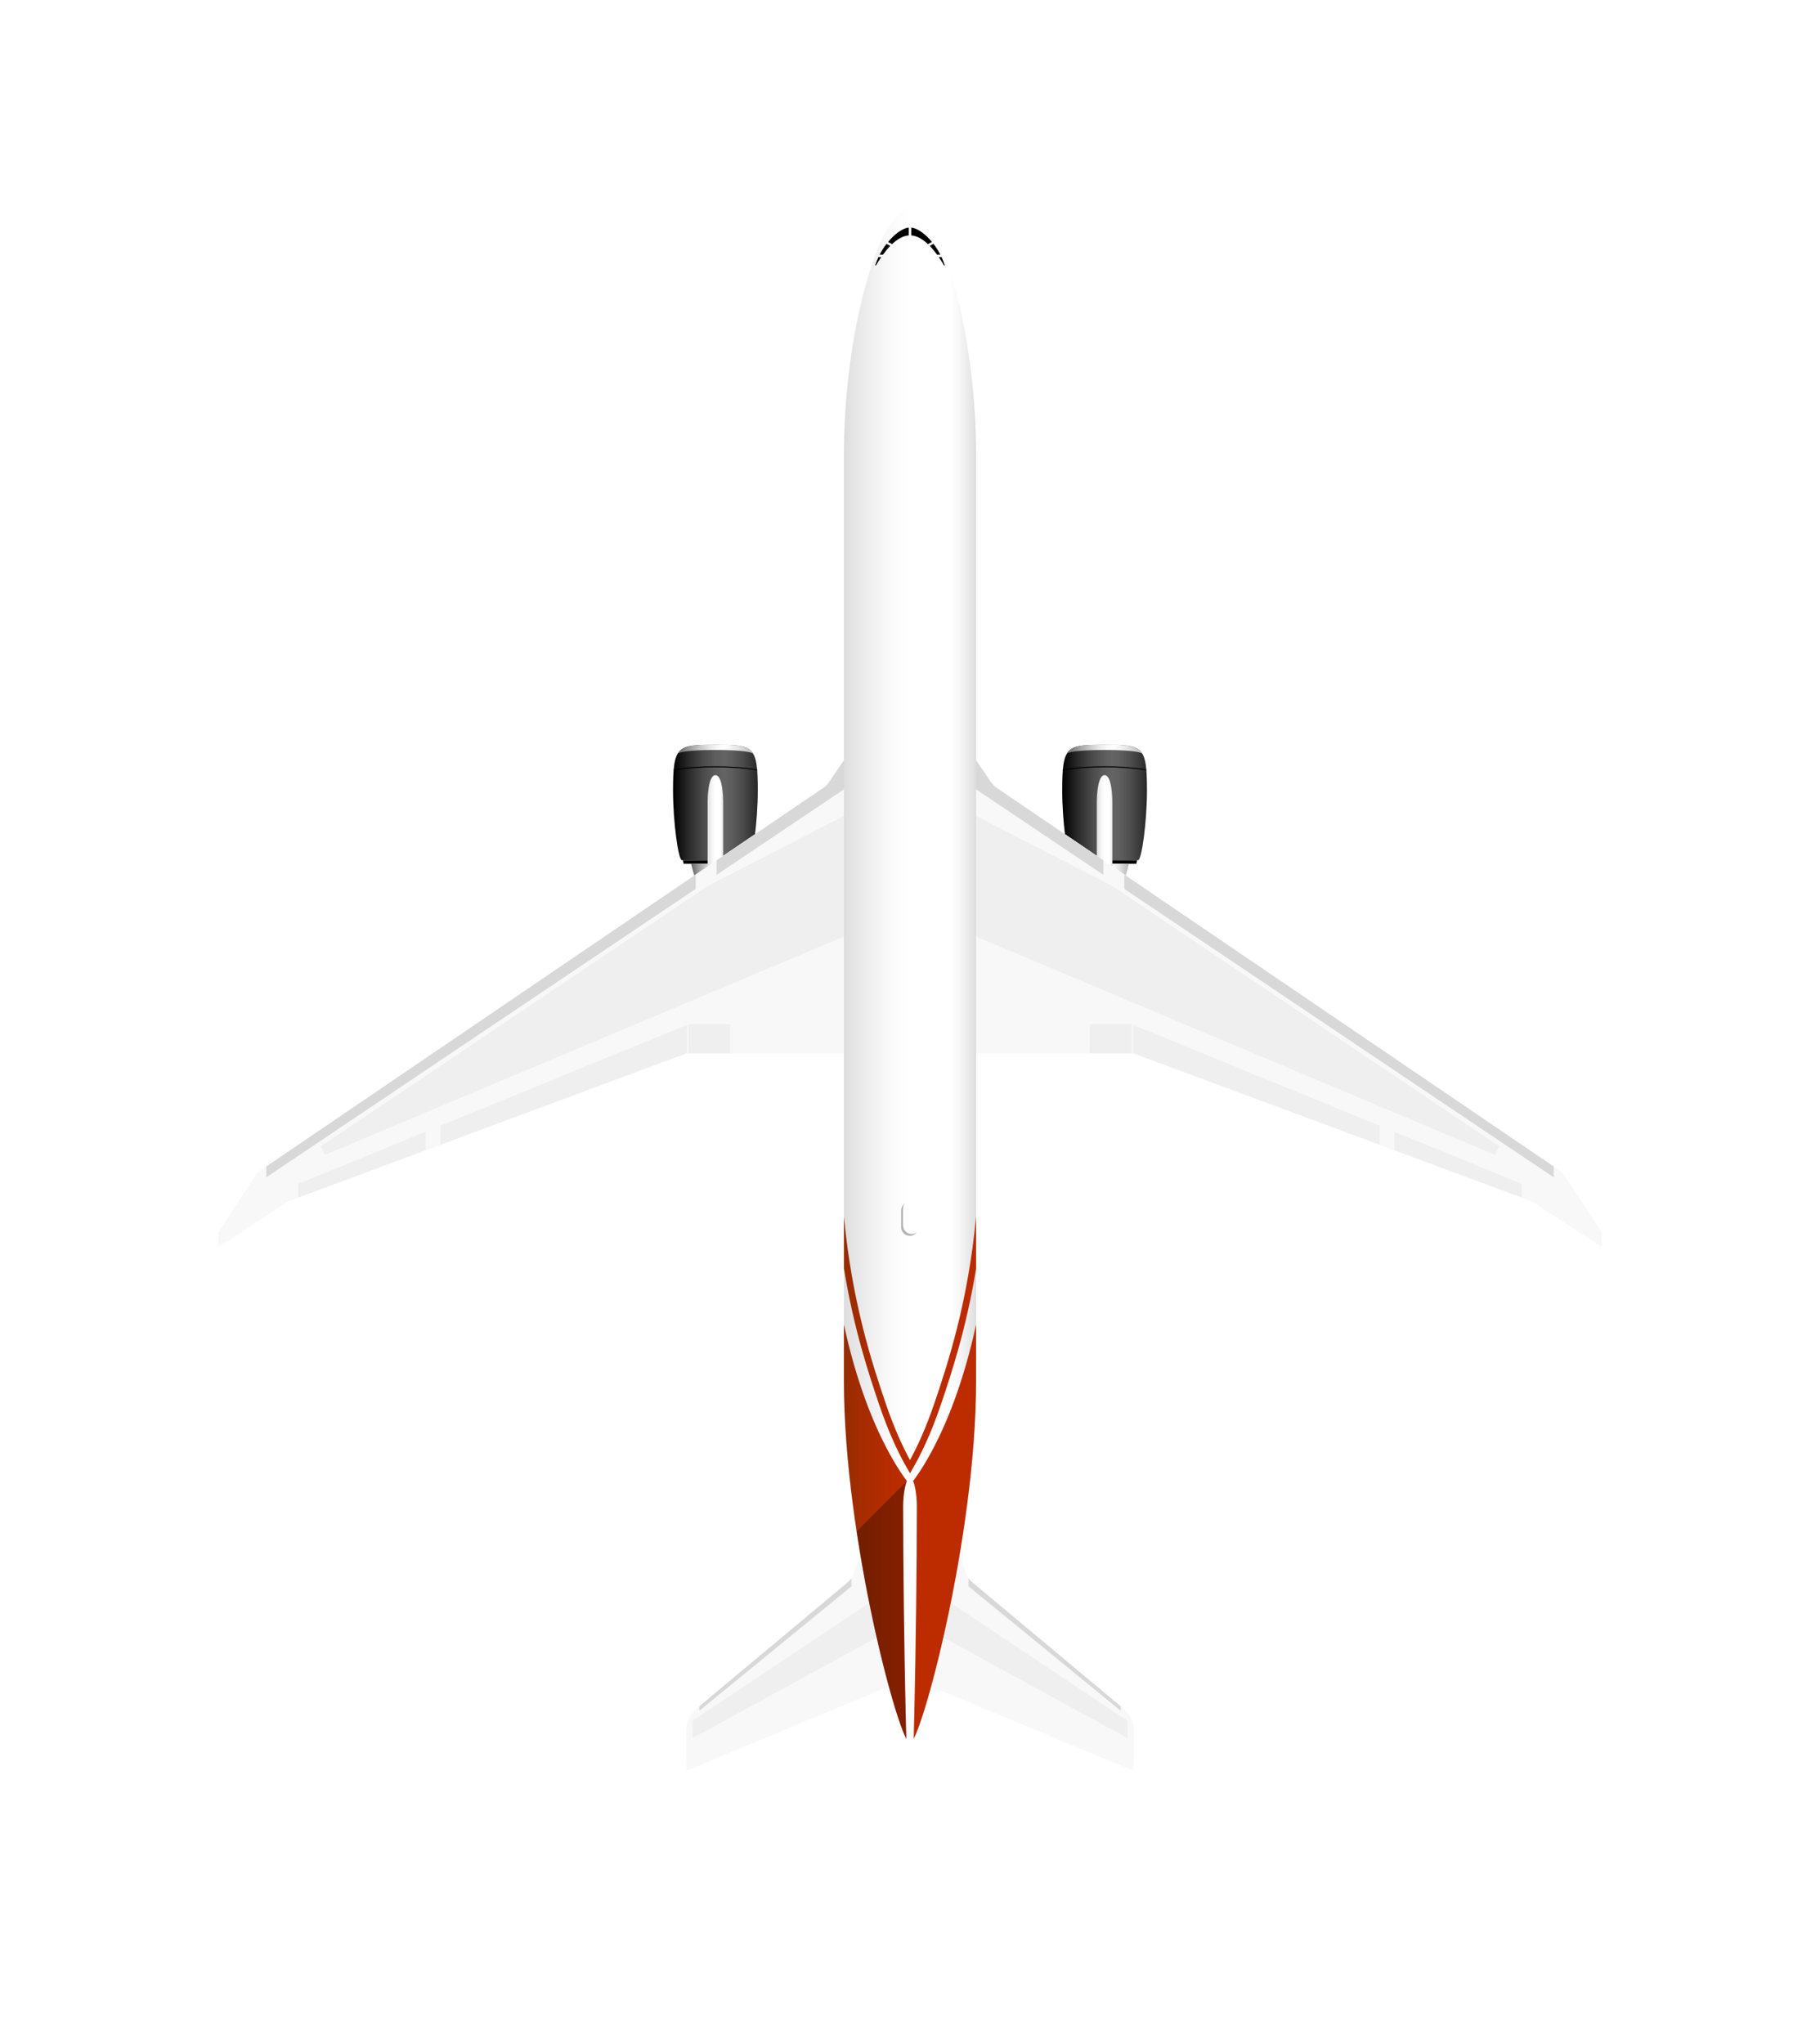 <svg width="367" height="412" viewBox="0 0 367 412" fill="none" xmlns="http://www.w3.org/2000/svg">
<g filter="url(#filter0_ddd_4273_14330)">
<path d="M215.995 177.024C215.238 177.024 214.193 169.108 214.193 162.968C214.193 153.885 215.086 153.755 222.739 153.755C230.393 153.755 231.285 153.885 231.285 162.968C231.285 169.108 230.243 177.024 229.484 177.024H215.995Z" fill="url(#paint0_linear_4273_14330)"/>
<path d="M229.294 177.024L229.145 177.754H216.336L216.187 177.024H229.294Z" fill="black"/>
<mask id="mask0_4273_14330" style="mask-type:luminance" maskUnits="userSpaceOnUse" x="214" y="153" width="18" height="25">
<path d="M215.995 177.024C215.238 177.024 214.193 169.108 214.193 162.968C214.193 153.885 215.086 153.755 222.739 153.755C230.393 153.755 231.285 153.885 231.285 162.968C231.285 169.108 230.243 177.024 229.484 177.024H215.995Z" fill="white"/>
</mask>
<g mask="url(#mask0_4273_14330)">
<path d="M231.199 158.861C231.199 158.861 228.339 158.194 222.739 158.194C217.139 158.194 214.28 158.861 214.28 158.861" stroke="black" stroke-width="0.2" stroke-miterlimit="10"/>
</g>
<path d="M227.633 177.754C226.946 180.544 225.377 186.651 222.739 186.651C220.102 186.651 218.533 180.544 217.846 177.754" fill="url(#paint1_linear_4273_14330)"/>
<path d="M222.739 183.523C221.575 183.523 221.163 178.752 221.163 178.198V165.204C221.163 164.65 221.25 159.879 222.739 159.879C224.229 159.879 224.315 164.65 224.315 165.204V178.198C224.318 178.749 223.904 183.523 222.739 183.523Z" fill="url(#paint2_linear_4273_14330)"/>
<path d="M215.159 155.517C216.214 153.798 218.377 153.755 222.739 153.755C227.102 153.755 229.265 153.802 230.32 155.517C230.114 155.371 228.916 154.803 222.739 154.803C216.562 154.803 215.364 155.371 215.159 155.517Z" fill="url(#paint3_linear_4273_14330)"/>
<path d="M137.516 177.024C136.76 177.024 135.715 169.108 135.715 162.968C135.715 153.885 136.607 153.755 144.261 153.755C151.914 153.755 152.807 153.885 152.807 162.968C152.807 169.108 151.765 177.024 151.005 177.024H137.516Z" fill="url(#paint4_linear_4273_14330)"/>
<path d="M150.816 177.024L150.667 177.754H137.855L137.706 177.024H150.816Z" fill="black"/>
<mask id="mask1_4273_14330" style="mask-type:luminance" maskUnits="userSpaceOnUse" x="135" y="153" width="18" height="25">
<path d="M137.516 177.024C136.76 177.024 135.715 169.108 135.715 162.968C135.715 153.885 136.607 153.755 144.261 153.755C151.914 153.755 152.807 153.885 152.807 162.968C152.807 169.108 151.765 177.024 151.005 177.024H137.516Z" fill="white"/>
</mask>
<g mask="url(#mask1_4273_14330)">
<path d="M152.72 158.861C152.72 158.861 149.861 158.194 144.261 158.194C138.661 158.194 135.801 158.861 135.801 158.861" stroke="black" stroke-width="0.2" stroke-miterlimit="10"/>
</g>
<path d="M149.154 177.754C148.467 180.544 146.898 186.651 144.261 186.651C141.623 186.651 140.054 180.544 139.367 177.754" fill="url(#paint5_linear_4273_14330)"/>
<path d="M144.261 183.523C143.096 183.523 142.685 178.752 142.685 178.198V165.204C142.685 164.65 142.771 159.879 144.261 159.879C145.75 159.879 145.837 164.65 145.837 165.204V178.198C145.837 178.749 145.425 183.523 144.261 183.523Z" fill="url(#paint6_linear_4273_14330)"/>
<path d="M136.68 155.517C137.735 153.798 139.898 153.755 144.261 153.755C148.623 153.755 150.786 153.802 151.841 155.517C151.636 155.371 150.438 154.803 144.261 154.803C138.084 154.803 136.886 155.371 136.68 155.517Z" fill="url(#paint7_linear_4273_14330)"/>
<path d="M195.891 155.5L199.858 161.345C200.14 161.76 200.499 162.118 200.913 162.4L314.394 239.522C314.829 239.817 315.204 240.199 315.493 240.64L322.927 252.032L323 254.975L309.362 246.061C309.113 245.898 308.848 245.765 308.569 245.662L228.492 215.921H195.891V155.5Z" fill="#F8F8F8"/>
<path d="M195.891 155.5L199.858 161.345C200.14 161.76 200.499 162.118 200.913 162.4L314.394 239.522C314.829 239.817 315.204 240.199 315.493 240.64L322.927 252.032L323 254.975L309.362 246.061C309.113 245.898 308.848 245.765 308.569 245.662L228.492 215.921H195.891V155.5Z" fill="#F8F8F8"/>
<path d="M195.891 155.5L199.858 161.345C200.14 161.76 200.499 162.118 200.913 162.4L314.394 239.522C314.829 239.817 315.204 240.199 315.493 240.64L322.927 252.032L323 254.975L309.362 246.061C309.113 245.898 308.848 245.765 308.569 245.662L228.492 215.921H195.891V155.5Z" fill="#F8F8F8"/>
<path d="M193.704 166.498L224.371 182.275L302.259 234.675L301.486 236.44L191.827 190.327L193.704 166.498Z" fill="#EFEFEF"/>
<path d="M228.16 215.921V210.089L228.123 210.076H219.74V215.921H228.16ZM228.492 215.921V210.225L278.211 230.558V234.386L228.492 215.921ZM281.187 231.776V235.494L306.89 245.042V242.292L281.187 231.776Z" fill="#EFEFEF"/>
<path d="M195.891 155.5V162.112L222.5 179.98V177.067L200.914 162.397C200.499 162.115 200.141 161.757 199.859 161.342L195.891 155.5ZM226.714 179.933L313.306 238.782V240.958L226.714 182.813V179.933Z" fill="#D8D8D8"/>
<path d="M171.109 155.5L167.141 161.342C166.859 161.757 166.501 162.115 166.086 162.397L52.605 239.518C52.171 239.814 51.796 240.195 51.507 240.636L44.073 252.029L44 254.971L57.638 246.057C57.887 245.895 58.152 245.762 58.431 245.659L138.508 215.921H171.109V155.5Z" fill="#F8F8F8"/>
<path d="M171.109 155.5L167.141 161.342C166.859 161.757 166.501 162.115 166.086 162.397L52.605 239.518C52.171 239.814 51.796 240.195 51.507 240.636L44.073 252.029L44 254.971L57.638 246.057C57.887 245.895 58.152 245.762 58.431 245.659L138.508 215.921H171.109V155.5Z" fill="#F8F8F8"/>
<path d="M171.109 155.5L167.141 161.342C166.859 161.757 166.501 162.115 166.086 162.397L52.605 239.518C52.171 239.814 51.796 240.195 51.507 240.636L44.073 252.029L44 254.971L57.638 246.057C57.887 245.895 58.152 245.762 58.431 245.659L138.508 215.921H171.109V155.5Z" fill="#F8F8F8"/>
<path d="M173.299 166.498L142.629 182.275L64.741 234.675L65.514 236.44L175.173 190.327L173.299 166.498Z" fill="#EFEFEF"/>
<path d="M147.26 215.921V210.076H138.876L138.84 210.089V215.921H147.26ZM88.793 234.386V230.558L138.512 210.225V215.921L88.793 234.386ZM60.11 242.285V245.036L85.813 235.488V231.769L60.11 242.285Z" fill="#EFEFEF"/>
<path d="M167.141 161.345C166.859 161.76 166.501 162.118 166.086 162.4L144.5 177.07V179.983L171.109 162.115V155.503L167.141 161.345ZM140.286 182.81L53.694 240.955V238.779L140.286 179.933V182.81Z" fill="#D8D8D8"/>
<path d="M192.822 315.097L194.832 320.843C195.071 321.523 195.486 322.124 196.04 322.585L226.674 348.166C227.911 349.201 228.634 350.724 228.651 352.336C228.681 355.501 228.621 360.603 228.621 360.603L186.479 343.064L192.822 315.097Z" fill="#F8F8F8"/>
<path d="M183.5 330.046L227.351 354.021V350.508L183.5 321.255V330.046Z" fill="#EFEFEF"/>
<path d="M195.3 321.772C195.506 322.074 195.751 322.349 196.037 322.588L225.99 347.599V348.498L195.3 323.414V321.772Z" fill="#D8D8D8"/>
<path d="M174.181 315.097L172.171 320.843C171.932 321.523 171.517 322.124 170.963 322.585L140.33 348.166C139.092 349.201 138.369 350.724 138.352 352.336C138.323 355.501 138.382 360.603 138.382 360.603L180.524 343.064L174.181 315.097Z" fill="#F8F8F8"/>
<path d="M183.5 330.046L139.653 354.021V350.508L183.5 321.255V330.046Z" fill="#EFEFEF"/>
<path d="M171.7 321.772C171.494 322.074 171.249 322.349 170.963 322.588L141.01 347.599V348.498L171.7 323.414V321.772Z" fill="#D8D8D8"/>
<path d="M183.5 355.086C181.436 355.086 170.174 313.906 170.174 281.992C170.174 272.78 170.174 105.486 170.174 95.152C170.174 71.584 176.935 46 183.5 46C190.065 46 196.826 71.581 196.826 95.152C196.826 105.489 196.826 272.78 196.826 281.992C196.826 313.906 185.563 355.086 183.5 355.086Z" fill="url(#paint8_linear_4273_14330)"/>
<path d="M183.5 297.946C184.88 295.431 186.731 291.53 188.576 286.04C191.04 278.701 195.181 266.38 196.826 248.894C196.826 252.613 196.826 256.116 196.826 259.347C194.829 271.599 191.804 280.606 189.836 286.464C187.687 292.86 185.517 297.156 184.077 299.631L183.503 300.617L182.929 299.631C181.489 297.156 179.32 292.864 177.17 286.464C175.203 280.609 172.177 271.599 170.18 259.347C170.18 256.116 170.18 252.613 170.18 248.894C171.826 266.38 175.963 278.701 178.431 286.043C180.269 291.53 182.12 295.431 183.5 297.946Z" fill="url(#paint9_linear_4273_14330)"/>
<path d="M196.826 270.64C196.826 276.731 196.826 280.765 196.826 281.992C196.826 313.906 185.563 355.086 183.5 355.086C181.436 355.086 170.174 313.906 170.174 281.992C170.174 280.765 170.174 276.731 170.174 270.64C175.15 293.61 183.5 302.955 183.5 302.955C183.5 302.955 191.847 293.61 196.826 270.64Z" fill="url(#paint10_linear_4273_14330)"/>
<path d="M183.251 51.066C182.037 51.155 180.883 51.885 179.877 52.831L179.085 52.376C180.438 50.744 182.007 49.619 183.255 49.483V51.066H183.251Z" fill="black"/>
<path d="M187.494 53.192L188.234 52.768C188.748 53.431 189.219 54.168 189.624 54.947H188.957C188.529 54.36 188.038 53.75 187.494 53.192Z" fill="black"/>
<path d="M178.769 52.768L179.509 53.192C178.965 53.75 178.474 54.36 178.046 54.947H177.379C177.781 54.168 178.255 53.434 178.769 52.768Z" fill="black"/>
<path d="M187.126 52.831C186.121 51.885 184.966 51.155 183.752 51.066V49.483C185 49.619 186.566 50.744 187.922 52.376L187.126 52.831Z" fill="black"/>
<path d="M177.691 55.445C177.25 56.088 176.902 56.676 176.663 57.097C176.613 57.183 176.48 57.123 176.51 57.031C176.679 56.493 176.888 55.962 177.131 55.448H177.691V55.445Z" fill="black"/>
<path d="M189.87 55.445C190.112 55.959 190.321 56.49 190.49 57.027C190.52 57.123 190.387 57.18 190.337 57.093C190.099 56.672 189.75 56.085 189.309 55.441H189.87V55.445Z" fill="black"/>
<path opacity="0.3" d="M183.454 252.749C184.412 252.749 185.189 251.972 185.189 251.014V247.666C185.189 246.707 184.412 245.931 183.454 245.931C182.495 245.931 181.719 246.707 181.719 247.666V251.014C181.719 251.969 182.495 252.749 183.454 252.749Z" fill="black"/>
<path opacity="0.3" d="M172.735 312.331L182.88 302.186C183.274 302.707 183.5 302.959 183.5 302.959V355.09C182.067 355.086 176.188 335.185 172.735 312.331Z" fill="black"/>
<path d="M183.5 370.844C183.006 370.844 182.12 333.244 182.12 307.079C182.12 305.221 182.565 301.562 183.5 301.562C184.436 301.562 184.88 305.221 184.88 307.079C184.88 333.244 183.994 370.844 183.5 370.844Z" fill="white"/>
<path d="M183.828 252.374C184.787 252.374 185.563 251.598 185.563 250.639V247.291C185.563 246.333 184.787 245.556 183.828 245.556C182.87 245.556 182.093 246.333 182.093 247.291V250.639C182.093 251.598 182.87 252.374 183.828 252.374Z" fill="white"/>
</g>
<defs>
<filter id="filter0_ddd_4273_14330" x="0.835" y="0.037" width="365.33" height="411.174" filterUnits="userSpaceOnUse" color-interpolation-filters="sRGB">
<feFlood flood-opacity="0" result="BackgroundImageFix"/>
<feColorMatrix in="SourceAlpha" type="matrix" values="0 0 0 0 0 0 0 0 0 0 0 0 0 0 0 0 0 0 127 0" result="hardAlpha"/>
<feOffset dy="-0.186"/>
<feGaussianBlur stdDeviation="1.435"/>
<feColorMatrix type="matrix" values="0 0 0 0 0 0 0 0 0 0 0 0 0 0 0 0 0 0 0.093 0"/>
<feBlend mode="normal" in2="BackgroundImageFix" result="effect1_dropShadow_4273_14330"/>
<feColorMatrix in="SourceAlpha" type="matrix" values="0 0 0 0 0 0 0 0 0 0 0 0 0 0 0 0 0 0 127 0" result="hardAlpha"/>
<feOffset dy="-0.625"/>
<feGaussianBlur stdDeviation="4.821"/>
<feColorMatrix type="matrix" values="0 0 0 0 0 0 0 0 0 0 0 0 0 0 0 0 0 0 0.137 0"/>
<feBlend mode="normal" in2="effect1_dropShadow_4273_14330" result="effect2_dropShadow_4273_14330"/>
<feColorMatrix in="SourceAlpha" type="matrix" values="0 0 0 0 0 0 0 0 0 0 0 0 0 0 0 0 0 0 127 0" result="hardAlpha"/>
<feOffset dy="-2.798"/>
<feGaussianBlur stdDeviation="21.582"/>
<feColorMatrix type="matrix" values="0 0 0 0 0 0 0 0 0 0 0 0 0 0 0 0 0 0 0.23 0"/>
<feBlend mode="normal" in2="effect2_dropShadow_4273_14330" result="effect3_dropShadow_4273_14330"/>
<feBlend mode="normal" in="SourceGraphic" in2="effect3_dropShadow_4273_14330" result="shape"/>
</filter>
<linearGradient id="paint0_linear_4273_14330" x1="231.284" y1="165.389" x2="214.196" y2="165.389" gradientUnits="userSpaceOnUse">
<stop stop-color="#282828"/>
<stop offset="0.011" stop-color="#2A2A2A"/>
<stop offset="0.171" stop-color="#4A4A4A"/>
<stop offset="0.306" stop-color="#5D5D5D"/>
<stop offset="0.4" stop-color="#646464"/>
<stop offset="0.5" stop-color="#5D5D5D"/>
<stop offset="0.641" stop-color="#4B4B4B"/>
<stop offset="0.807" stop-color="#2C2C2C"/>
<stop offset="0.991" stop-color="#020202"/>
<stop offset="1"/>
</linearGradient>
<linearGradient id="paint1_linear_4273_14330" x1="227.634" y1="182.2" x2="217.847" y2="182.2" gradientUnits="userSpaceOnUse">
<stop stop-color="#B4B4B4"/>
<stop offset="0.065" stop-color="#C5C5C5"/>
<stop offset="0.203" stop-color="#E5E5E5"/>
<stop offset="0.32" stop-color="#F8F8F8"/>
<stop offset="0.4" stop-color="white"/>
<stop offset="0.475" stop-color="#F8F8F8"/>
<stop offset="0.58" stop-color="#E6E6E6"/>
<stop offset="0.705" stop-color="#C7C7C7"/>
<stop offset="0.843" stop-color="#9D9D9D"/>
<stop offset="0.992" stop-color="#676767"/>
<stop offset="1" stop-color="#646464"/>
</linearGradient>
<linearGradient id="paint2_linear_4273_14330" x1="224.318" y1="171.699" x2="221.163" y2="171.699" gradientUnits="userSpaceOnUse">
<stop offset="0.001" stop-color="#DDDDDD"/>
<stop offset="0.033" stop-color="#E5E5E5"/>
<stop offset="0.131" stop-color="#F8F8F8"/>
<stop offset="0.199" stop-color="white"/>
<stop offset="0.518" stop-color="white"/>
<stop offset="0.681" stop-color="#F8F8F8"/>
<stop offset="0.912" stop-color="#E6E6E6"/>
<stop offset="1" stop-color="#DDDDDD"/>
</linearGradient>
<linearGradient id="paint3_linear_4273_14330" x1="230.321" y1="154.635" x2="215.16" y2="154.635" gradientUnits="userSpaceOnUse">
<stop stop-color="#B4B4B4"/>
<stop offset="0.065" stop-color="#C5C5C5"/>
<stop offset="0.203" stop-color="#E5E5E5"/>
<stop offset="0.32" stop-color="#F8F8F8"/>
<stop offset="0.4" stop-color="white"/>
<stop offset="0.475" stop-color="#F8F8F8"/>
<stop offset="0.58" stop-color="#E6E6E6"/>
<stop offset="0.705" stop-color="#C7C7C7"/>
<stop offset="0.843" stop-color="#9D9D9D"/>
<stop offset="0.992" stop-color="#676767"/>
<stop offset="1" stop-color="#646464"/>
</linearGradient>
<linearGradient id="paint4_linear_4273_14330" x1="152.805" y1="165.389" x2="135.716" y2="165.389" gradientUnits="userSpaceOnUse">
<stop stop-color="#282828"/>
<stop offset="0.011" stop-color="#2A2A2A"/>
<stop offset="0.171" stop-color="#4A4A4A"/>
<stop offset="0.306" stop-color="#5D5D5D"/>
<stop offset="0.4" stop-color="#646464"/>
<stop offset="0.5" stop-color="#5D5D5D"/>
<stop offset="0.641" stop-color="#4B4B4B"/>
<stop offset="0.807" stop-color="#2C2C2C"/>
<stop offset="0.991" stop-color="#020202"/>
<stop offset="1"/>
</linearGradient>
<linearGradient id="paint5_linear_4273_14330" x1="149.154" y1="182.2" x2="139.367" y2="182.2" gradientUnits="userSpaceOnUse">
<stop stop-color="#B4B4B4"/>
<stop offset="0.065" stop-color="#C5C5C5"/>
<stop offset="0.203" stop-color="#E5E5E5"/>
<stop offset="0.32" stop-color="#F8F8F8"/>
<stop offset="0.4" stop-color="white"/>
<stop offset="0.475" stop-color="#F8F8F8"/>
<stop offset="0.58" stop-color="#E6E6E6"/>
<stop offset="0.705" stop-color="#C7C7C7"/>
<stop offset="0.843" stop-color="#9D9D9D"/>
<stop offset="0.992" stop-color="#676767"/>
<stop offset="1" stop-color="#646464"/>
</linearGradient>
<linearGradient id="paint6_linear_4273_14330" x1="145.838" y1="171.699" x2="142.683" y2="171.699" gradientUnits="userSpaceOnUse">
<stop offset="0.001" stop-color="#DDDDDD"/>
<stop offset="0.033" stop-color="#E5E5E5"/>
<stop offset="0.131" stop-color="#F8F8F8"/>
<stop offset="0.199" stop-color="white"/>
<stop offset="0.518" stop-color="white"/>
<stop offset="0.681" stop-color="#F8F8F8"/>
<stop offset="0.912" stop-color="#E6E6E6"/>
<stop offset="1" stop-color="#DDDDDD"/>
</linearGradient>
<linearGradient id="paint7_linear_4273_14330" x1="151.841" y1="154.635" x2="136.68" y2="154.635" gradientUnits="userSpaceOnUse">
<stop stop-color="#B4B4B4"/>
<stop offset="0.065" stop-color="#C5C5C5"/>
<stop offset="0.203" stop-color="#E5E5E5"/>
<stop offset="0.32" stop-color="#F8F8F8"/>
<stop offset="0.4" stop-color="white"/>
<stop offset="0.475" stop-color="#F8F8F8"/>
<stop offset="0.58" stop-color="#E6E6E6"/>
<stop offset="0.705" stop-color="#C7C7C7"/>
<stop offset="0.843" stop-color="#9D9D9D"/>
<stop offset="0.992" stop-color="#676767"/>
<stop offset="1" stop-color="#646464"/>
</linearGradient>
<linearGradient id="paint8_linear_4273_14330" x1="196.826" y1="200.544" x2="170.175" y2="200.544" gradientUnits="userSpaceOnUse">
<stop offset="0.001" stop-color="#DDDDDD"/>
<stop offset="0.033" stop-color="#E5E5E5"/>
<stop offset="0.131" stop-color="#F8F8F8"/>
<stop offset="0.199" stop-color="white"/>
<stop offset="0.518" stop-color="white"/>
<stop offset="0.681" stop-color="#F8F8F8"/>
<stop offset="0.912" stop-color="#E6E6E6"/>
<stop offset="1" stop-color="#DDDDDD"/>
</linearGradient>
<linearGradient id="paint9_linear_4273_14330" x1="203.372" y1="274.754" x2="163.628" y2="274.754" gradientUnits="userSpaceOnUse">
<stop stop-color="#992C00"/>
<stop offset="0.036" stop-color="#A22C00"/>
<stop offset="0.132" stop-color="#B52C00"/>
<stop offset="0.199" stop-color="#BC2C00"/>
<stop offset="0.518" stop-color="#BC2C00"/>
<stop offset="0.618" stop-color="#B52C00"/>
<stop offset="0.758" stop-color="#A32C00"/>
<stop offset="0.923" stop-color="#852C00"/>
<stop offset="1" stop-color="#742C00"/>
</linearGradient>
<linearGradient id="paint10_linear_4273_14330" x1="203.372" y1="312.864" x2="163.628" y2="312.864" gradientUnits="userSpaceOnUse">
<stop stop-color="#992C00"/>
<stop offset="0.036" stop-color="#A22C00"/>
<stop offset="0.132" stop-color="#B52C00"/>
<stop offset="0.199" stop-color="#BC2C00"/>
<stop offset="0.518" stop-color="#BC2C00"/>
<stop offset="0.618" stop-color="#B52C00"/>
<stop offset="0.758" stop-color="#A32C00"/>
<stop offset="0.923" stop-color="#852C00"/>
<stop offset="1" stop-color="#742C00"/>
</linearGradient>
</defs>
</svg>
